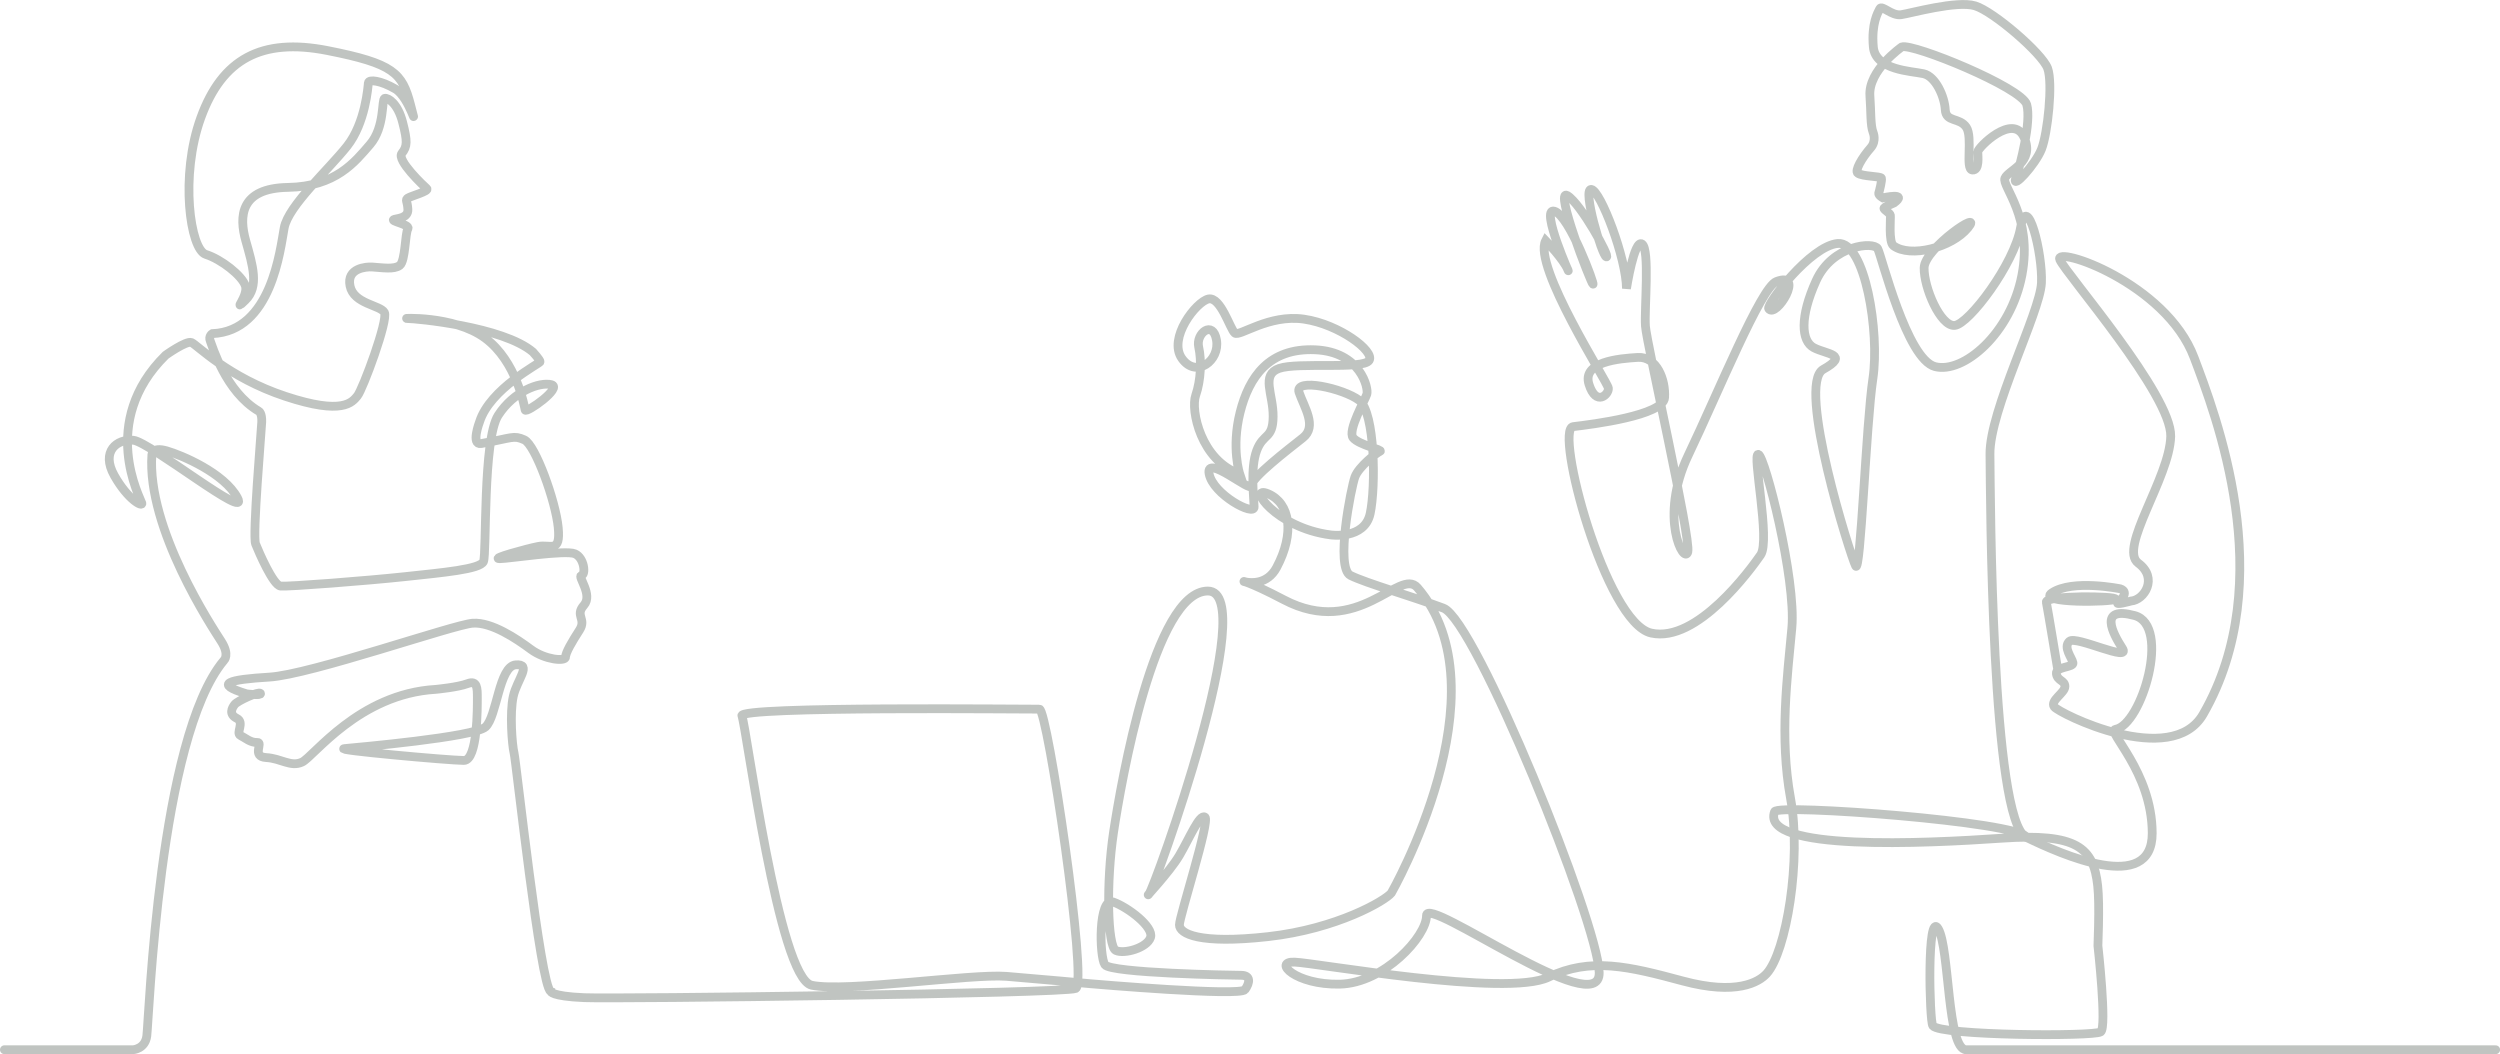 <?xml version="1.0" encoding="UTF-8"?><svg xmlns="http://www.w3.org/2000/svg" viewBox="0 0 710.5 299.58"><defs><style>.cls-1{fill:none;stroke:#2c3a2f;stroke-linecap:round;stroke-miterlimit:10;stroke-width:2.5px;}.cls-2{isolation:isolate;}.cls-3{mix-blend-mode:multiply;opacity:.3;}</style></defs><g class="cls-2"><g id="_レイヤー_2"><g id="D"><g class="cls-3"><path class="cls-1" d="M1.25,298.33H37.86s3.37-.21,3.86-3.9c.63-4.77,3.43-84.78,21.94-106.77,0,0,1.68-1.51-.77-5.37-2.46-3.86-21.23-32.09-19.72-53.11,0,0,0-2.25,4.2-1.05,4.2,1.2,16.37,6.31,20.12,13.36,3.75,7.06-24.92-15.92-29.58-16.37-4.65-.45-9.31,3.15-5.41,10.06,3.9,6.91,8.11,9.01,7.81,7.81-.3-1.2-12.46-23.12,6.76-42.04,0,0,5.86-4.2,7.36-3.6s10.36,9.91,26.73,15.31c16.37,5.41,18.92,1.65,20.42-.15,1.5-1.8,8.86-21.62,7.66-23.72-1.2-2.1-8.71-2.4-9.76-7.51-1.05-5.1,4.65-5.5,6.26-5.4,2.89,.18,6.24,.79,7.87-.45s1.5-9.12,2.31-10.39c.81-1.28-5.54-2.23-3.85-2.7,1.03-.29,3.97-.4,3.85-2.84-.12-2.44-.89-2.65,.03-3.23s6.15-1.97,5.34-2.67-8.64-8.05-7.09-10.02c1.55-1.97,1.63-3.33,.24-8.78s-4.18-7.08-5.11-6.85c-.93,.23,.12,8.13-4.18,13.12-4.3,4.99-9.75,11.96-23.33,12.19-13.58,.23-13.93,8.24-11.96,15.21,1.97,6.97,3.83,13-.12,16.83-3.95,3.83,.93-1.16,0-4.06-.93-2.9-6.85-7.55-11.26-8.94-4.41-1.39-7.43-22.29-1.39-38.89,6.04-16.6,17.18-22.75,35.99-19.04,18.81,3.71,21.24,6.38,23.57,15.32,2.32,8.94-.12-1.97-4.3-4.41-4.18-2.44-7.55-2.79-7.66-1.74s-.81,11.38-6.04,17.99c-5.22,6.62-16.72,16.95-17.88,23.22-1.16,6.27-3.6,29.37-20.43,30.07,0,0-1.16,.7-.58,2.09,.58,1.39,4.3,14.39,13.81,19.97,0,0,.93,.46,.81,3.13s-2.67,32.27-1.74,34.59c.93,2.32,4.99,11.72,7.08,11.96,2.09,.23,24.49-1.51,35.29-2.67,10.8-1.16,21.48-2.09,22.4-4.3,.93-2.21-.23-34.71,4.18-41.56s11.72-9.52,15.09-8.71c3.37,.81-7.2,8.24-7.43,7.2-.23-1.04-2.44-13.81-11.38-20.43-8.94-6.62-24.73-5.57-22.17-5.57s27.28,2.32,35.75,9.52c0,0,2.11,2.32,2.04,2.79s-14.25,7.66-17.2,17.06c0,0-2.56,6.71,.46,6.17,8.97-1.61,9.13-2.45,12.26-1.06,3.13,1.39,8.94,17.53,9.64,24.96,.7,7.43-2.21,4.64-5.69,5.34-3.48,.7-13.59,3.48-10.98,3.48s18.75-2.55,21.42-1.39c2.67,1.16,3.13,5.92,1.86,6.15s3.34,5.46,.68,8.47c-2.65,3.02,.83,3.83-1.26,7.08-2.09,3.25-3.95,6.38-3.95,7.66s-5.8,.81-9.87-2.21c-4.06-3.02-11.14-7.78-16.48-7.43-5.34,.35-46.2,14.63-57.81,15.32-11.61,.7-16.02,1.86-6.5,4.76,0,0,4.3,.58,3.95-.12s-6.5,2.09-7.31,3.13-1.74,2.79,.58,3.95c2.32,1.16-.35,4.18,1.04,4.88s2.9,2.09,4.76,1.97c1.86-.12-1.74,4.06,2.55,4.3s6.97,2.79,10.22,1.28c3.25-1.51,16.14-19.39,37.96-20.66,0,0,6.27-.58,9.05-1.63s2.79,1.28,2.79,3.95,.12,17.88-3.83,17.88-37.5-3.02-33.9-3.37,36.8-3.25,40.05-6.15c3.25-2.9,3.83-17.3,8.59-17.65,4.76-.35,.35,4.18-.7,8.94-1.04,4.76-.35,13.81,.23,16.14s7.53,66.5,10.4,67.7c0,0-.06,1.4,9.51,1.81,9.58,.41,136.14-1.2,139.7-2.61,3.55-1.41-8.04-79.46-10.29-79.39-2.25,.06-85.86-.91-84.58,1.91,1.28,2.82,10.42,74.52,19.85,76.56s45.45-3.34,55.32-2.53c9.87,.81,23.01,2.02,23.93,2.1s42.49,3.65,43.89,1.68,1.69-4.07-1.1-4.08-37.11-.61-38.72-3c-1.61-2.39-1.88-19.33,2.35-17.83,4.23,1.5,11.6,7.11,10.62,10.08-.98,2.97-7.51,4.81-9.87,3.69-2.36-1.12-2.79-19.34-.64-33.61,2.15-14.27,11.58-68.54,26.81-68.54s-15.24,84.65-16.77,86.16c-1.53,1.51,5.83-6.22,8.62-10.94,2.8-4.73,5.8-12.02,7.32-10.96s-7.26,28.15-7.26,30.63,5.55,5.53,25.2,3.33,33.33-10.25,35.03-12.4c0,0,32.78-57.37,7.42-86.78-5.06-5.87-16.76,14.58-37.96,3.45-21.2-11.13-7.29,.63-2.07-9.17,5.22-9.8,3.85-18.3-2.42-20.96-6.26-2.65,2.06,9.68,17.78,11.69,0,0,9.62,1.43,11.23-6.06,1.62-7.48,1.42-28.74-3.09-32.17-4.51-3.43-18.55-6.52-17.12-2.28,1.43,4.23,5.22,9.65,1.09,12.91-4.13,3.27-14.77,11.42-14.65,13.64s-13.1-9.25-12-3.4c1.1,5.85,12.87,12.19,12.79,9.41-.08-2.78-1.13-11.03,.73-16.03,1.86-5,4.59-3.15,4.67-9.59,.08-6.44-3.57-11.92,1.72-13.75,5.3-1.83,23.86,.37,25.56-2.25,1.7-2.62-8.49-10.29-18.51-11.75-10.02-1.46-18.32,5.07-19.66,3.96s-4.02-10.42-7.49-9.69c-3.47,.73-11.61,11.18-7.54,16.92,4.07,5.74,10.83,.57,9.82-5.25-1-5.82-5.92-1.88-5.06,1.96,.86,3.84,.63,9.52-.85,13.75-1.49,4.23,1.5,18.55,12.52,22.36,0,0-2.45-7.33,.09-17.48,2.53-10.15,8.26-18.37,21.29-17.82,13.03,.55,15.27,10.97,14.75,12.61s-5.56,10.4-3.91,12.41c1.64,2.02,8.67,3.45,7.67,3.84s-6.09,4.36-7.16,7.3c-1.06,2.93-5.63,25.77-1.25,27.97,4.39,2.19,17.34,5.88,26.43,9.3,9.08,3.42,43.87,89.21,44.25,103.54,.38,14.32-49.16-22.08-49.08-16.2,.08,5.87-12.05,19.25-24.66,19.52s-19.15-6.52-12.85-6.27c6.3,.24,60.29,10.03,72.18,4.29,11.9-5.74,22.87-3.05,38.15,1.07,15.27,4.12,21.61,.36,23.84-2.08,5.58-6.11,9.99-32.38,6.8-49.82-3.18-17.44-.89-34.64,.37-48.42,1.27-13.78-7.61-48.75-9.51-49.34-1.9-.59,3.49,24.46,.63,28.59-2.85,4.12-18.08,25.09-31.08,22.2-13-2.89-27.59-58.03-22.2-58.67s25.69-3.17,26-8.25c.32-5.07-2.22-11.73-7.61-11.42-5.39,.32-15.92,1.23-13.88,7.65,2.04,6.42,5.71,2.83,5.51,1.08-.2-1.75-21.56-34.72-17.83-41.93,0,0,5.06,5.25,6.32,8.27,1.27,3.01-8.13-17.88-3.83-16.63,4.3,1.25,11.6,21.22,10.96,20.75-.63-.48-11.1-27.42-7.29-25.2,3.8,2.22,12.36,17.75,11.1,17.44-1.27-.32-6.91-19.53-4.28-19.18,2.63,.35,9.99,19.65,9.99,28.21,0,0,2.22-14.27,4.44-12.68s.63,18.39,.95,23.3,13,60.39,12.05,64.19c-.95,3.8-8.42-9.6,.14-27.51,8.56-17.91,20.62-47.66,25.02-49.33,8.33-3.16-.12,10.71-2.17,7.73-.81-1.17,11.89-17.91,19.65-18.55s11.92,25.3,9.96,38.39c-1.97,13.09-3.48,56-4.9,53.27-1.43-2.73-16.85-51.58-9.24-55.86,7.61-4.28,1.02-4.26-2.63-6.16-3.65-1.9-4.02-8.78,.63-19.05,4.65-10.27,16.4-11.16,17.51-9.1,1.11,2.06,8.24,31.43,16.29,33.51s21.52-9.41,24.69-26.01c3.17-16.6-5.79-25.23-4.83-27.54s8.6-4.43,5.46-11.57c-3.14-7.13-13.17,2.89-13.17,4.05s.58,5.4-1.54,5.2c-2.12-.19,.19-9.29-1.73-12.16-1.93-2.87-5.78-1.33-5.98-4.99-.19-3.66-2.7-9.45-6.17-10.22-3.47-.77-13.69-.98-14.27-7.62-.58-6.64,1.26-9.7,1.84-10.85,.58-1.16,3.37,2.09,6.06,1.7,2.7-.39,15.81-4.1,21.01-2.53s19.08,13.52,20.63,17.76c1.54,4.24,0,18.51-1.73,22.94-1.73,4.43-8.62,11.89-7.33,8.29s4.47-16.1,3.12-20.92-32.38-17.48-35.51-16.39c0,0-9.64,6.66-9.06,13.98,.33,4.23,.1,8.3,.92,10.36,0,0,1,2.35-.67,4.3-2.56,2.92-4.65,6.57-3.68,7.26,1.35,.96,6.52,.83,6.71,1.41s-.58,3.66-.77,4.24c-.19,.58,1.16,1.35,1.16,1.35,0,0,7.49-1.71,3.09,1.51-.18,.13-3,1.07-2.75,1.57s1.7,1.25,1.81,1.88-.56,7.58,.86,8.64c4.72,3.51,16.55,.6,21.2-5.1,4.65-5.71-12.36,5.78-12.47,11.38-.11,5.6,4.65,16.7,8.67,16.38s16.94-17.44,18.76-27.87c1.82-10.44,6.3,7.39,5.91,15.78s-14.78,36.22-14.63,48.72c.15,12.5,.35,104.01,10.32,108.85,9.97,4.84,35.81,16.4,35.79-1.16-.02-17.56-13.22-29.06-10.42-29.54,7.41-1.25,15.84-29.53,5.41-32.33s-6.2,5.06-3.48,9.29c2.72,4.23-13.13-3.66-15.03-1.98-1.9,1.68,.76,4.75,1,6.13,.24,1.38-5.01,.99-4.71,3.1,.3,2.12,2.42,1.81,2.42,3.63s-4.27,3.99-3.04,5.77c1.23,1.78,33.3,17.77,42.32,2.12,21.91-38.02,3.42-85.47-2.57-101.39-8.02-21.29-39.98-31.95-38.17-27.82s31.83,38.44,31.53,50.22c-.3,11.79-14.96,31.81-9.22,36.04,5.74,4.23,1.69,10.51-2.09,10.77,0,0-4.9,1.38-3.62,.31,3.57-2.97,.64-3.78,.64-3.78,0,0-13.59-2.8-19.48,1.14-4.57,3.06,17.38,2.66,18.04,1.78s-20.03-1.15-19.62,.88c.41,2.03,3.16,18.65,3.16,18.65"/><path class="cls-1" d="M575.93,237.95c-2.05-4.4-70.74-9.56-71.59-7.28-4.25,11.4,43.11,9.02,64.53,7.55,21.42-1.47,26.11,2.64,27.29,13.5,.31,2.84,.33,6.85,.24,11.31-.04,1.86-.1,3.79-.17,5.75,0,0,2.61,23.29,.78,24.49-2.03,1.34-45.63,1.09-47.71-1.75-.96-1.32-1.71-33.21,1.55-27.56,3.27,5.65,2.48,34.38,7.96,34.38h150.46"/></g></g></g></g></svg>